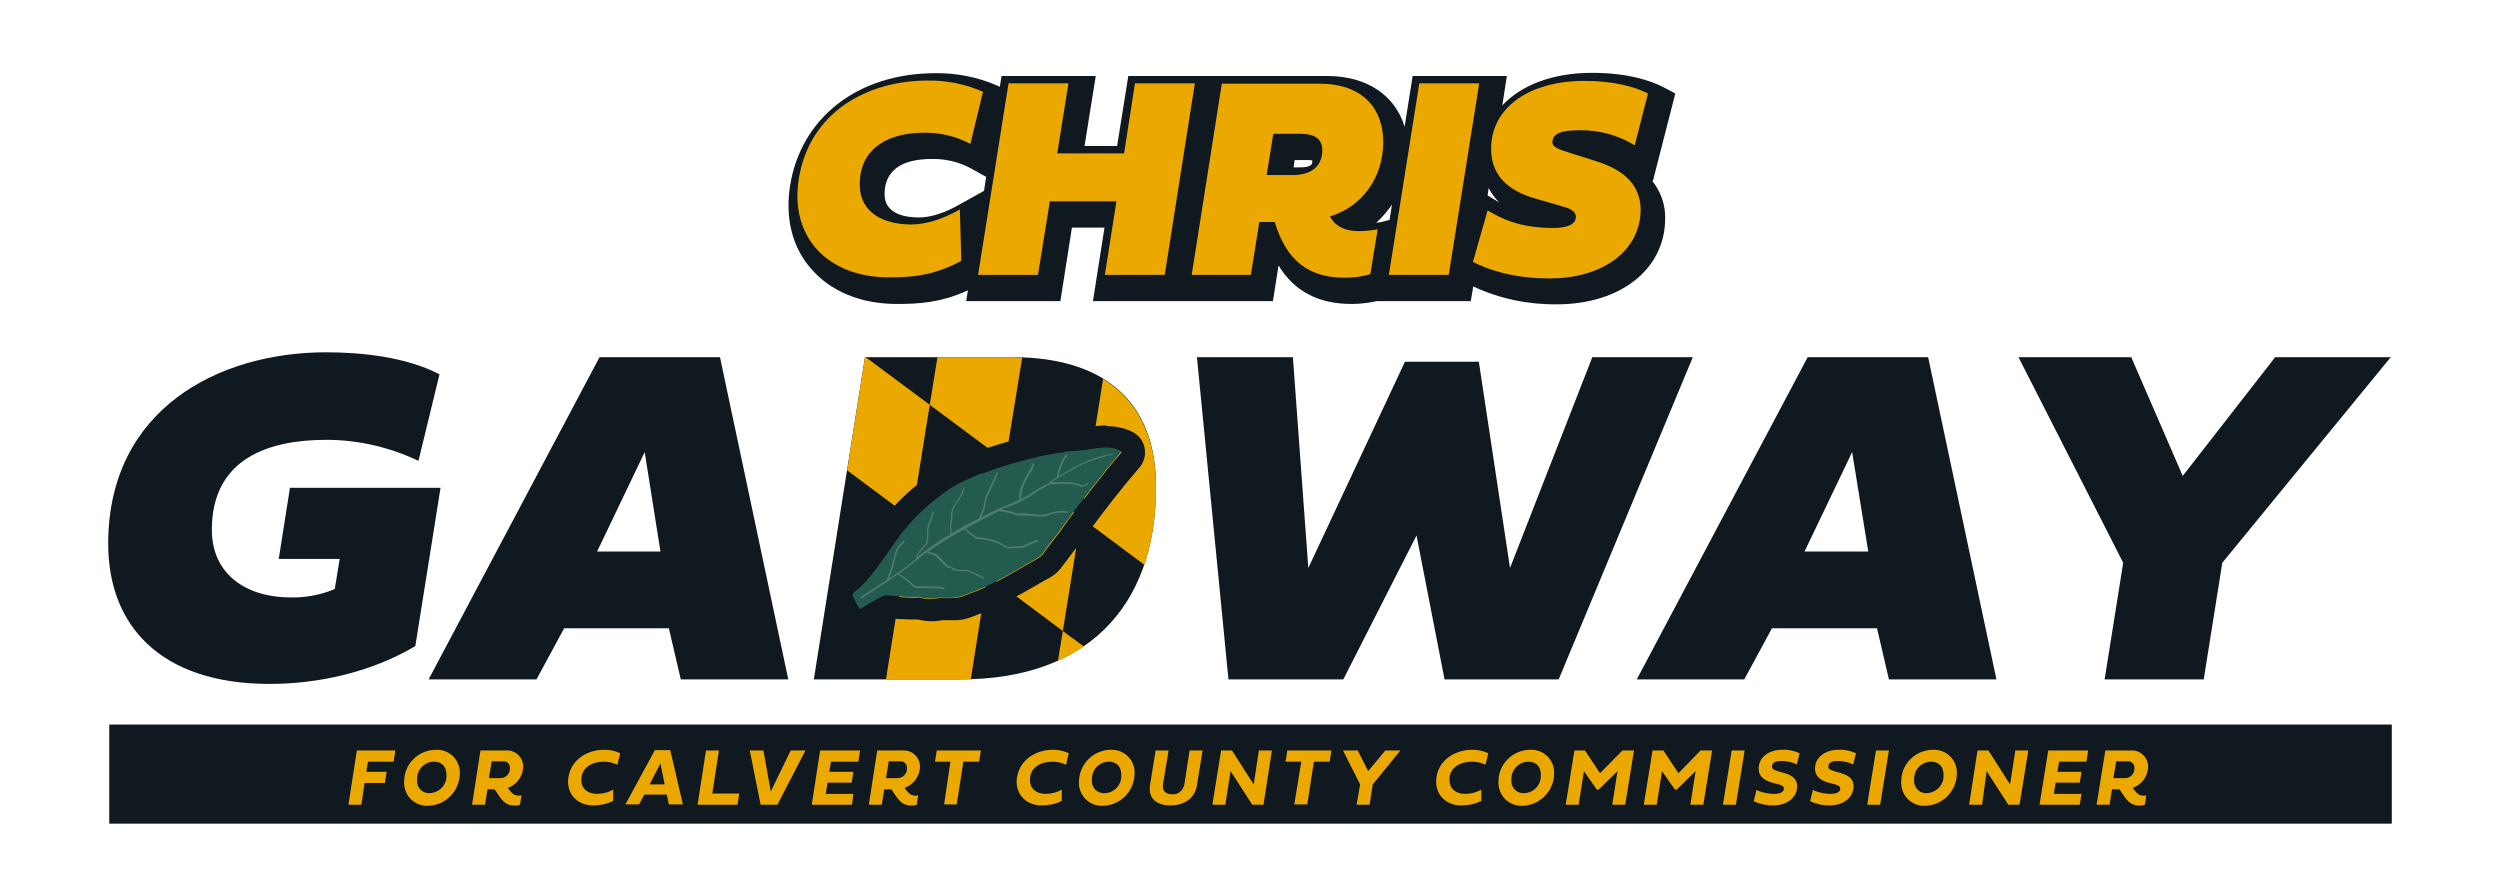 <?xml version="1.0" encoding="utf-8"?>
<!-- Generator: Adobe Illustrator 25.2.3, SVG Export Plug-In . SVG Version: 6.00 Build 0)  -->
<svg version="1.1" id="Layer_1" xmlns="http://www.w3.org/2000/svg" xmlns:xlink="http://www.w3.org/1999/xlink" x="0px" y="0px"
	 viewBox="0 0 713.9 256" style="enable-background:new 0 0 713.9 256;" xml:space="preserve">
<style type="text/css">
	.st0{fill:#101820;}
	.st1{fill:#FFFFFF;}
	.st2{fill:#EBA900;}
	.st3{fill:#235B4E;}
	.st4{fill:#4F7A6E;}
</style>
<g id="art">
	<path class="st0" d="M289.1,102H247l-14.6,92h42c35,0,55.7-19.8,55.7-54.9C330.2,114.5,315.1,102,289.1,102z"/>
	<rect x="350.6" y="179.9" class="st1" width="0" height="16.5"/>
	<path class="st2" d="M287.1,131.7l0.9-5.6l3.9-24c-0.9,0-1.8-0.1-2.7-0.1h-21.5l-2.2,13.6l13.7,10.2L287.1,131.7z"/>
	<path class="st2" d="M260.3,148l-7.3,46h21.6c0.9,0,1.8,0,2.6,0l3.8-23.9l1-6l-14.8-11L260.3,148z"/>
	<path class="st2" d="M309.5,184.6l-6-4.4l-1.4,8.5C304.7,187.5,307.2,186.2,309.5,184.6z"/>
	<path class="st2" d="M330.1,139.1c0-14.6-5.4-24.9-15.1-30.9l-6.3,39.6l18.1,13.5C329.1,154.1,330.2,146.6,330.1,139.1z"/>
	<polygon class="st2" points="247.2,102 247,102 241.9,134.3 260.3,148 265.5,115.6 	"/>
	<polygon class="st2" points="300.5,141.7 287.1,131.7 281.9,164.1 287.3,168.1 303.5,180.2 308.7,147.8 	"/>
	<path class="st0" d="M315.8,127.9h0.2c1.4,0,2.9,0.4,4.1,1c0.2,0.1,0.2,0.1,0.1,0.4c-5,5.7-9.5,11.7-14,17.7c-0.8,1-1.5,2-2.3,3.1
		c-0.1,0.2-0.2,0.4-0.3,0.5c-0.4,0.6-0.8,1.1-1.2,1.7c-0.1,0.1-0.2,0.3-0.3,0.3l-3.1,4c-0.3,0.4-0.6,0.8-0.9,1.3
		c-0.4,0.6-1,1.1-1.6,1.5c-3.9,2.2-7.7,4.5-11.6,6.6c-1.3,0.7-2.6,1.3-3.9,1.9l-0.5,0.2c-0.6,0.2-1.1,0.5-1.7,0.7
		c-1.3,0.5-2.6,1-3.9,1.5c-1.1,0.4-2.2,0.5-3.3,0.5H271c-0.8,0-1.6,0-2.4,0h-0.3c-0.5,0-1,0.2-1.4,0.2c-0.4,0-0.7,0.1-1.1,0.1
		c-1,0-2-0.1-3-0.4c-0.1,0-0.2-0.1-0.4-0.1l0,0c-0.6,0.1-1.1,0.1-1.7,0.1c-1.2,0-2.5-0.1-3.7-0.2c-0.3-0.1-0.7-0.1-1-0.1
		c-0.7-0.1-1.5-0.1-2.2-0.2h-0.3c-0.6,0-1.3,0.2-1.8,0.5c-2,1-3.8,2.1-5.6,3.3c-0.1,0.1-0.2,0.1-0.3,0.1c-0.1,0-0.2-0.1-0.3-0.2
		c-0.7-1-1.2-2-1.7-3.1c-0.4-1-0.4-1,0.5-1.7c1.7-1.3,3.2-2.9,4.5-4.6c2.4-3,4.4-6.2,6.7-9.2c0.4-0.5,0.8-1.1,1.2-1.6
		c0.1-0.1,0.2-0.2,0.3-0.4l0.3-0.6c0.6-0.7,1.2-1.5,1.9-2.2c1.4-1.6,2.8-3.1,4.3-4.5c1.9-1.8,3.9-3.4,6-5c2.6-1.9,5.4-3.4,8.4-4.6
		l0.4-0.2c0.6-0.2,1.1-0.5,1.7-0.7c0.1-0.1,0.3-0.1,0.4-0.1h0.1h0.1c2.8-1.1,5.7-2,8.6-2.9c2.6-0.8,5.2-1.4,7.8-2
		c2.2-0.5,4.5-0.9,6.8-1.2l0.2-0.1h0c0.8-0.1,1.5-0.2,2.3-0.2h0.3c1.7-0.1,3.3-0.3,5-0.6C313,128.1,314.4,127.9,315.8,127.9
		 M315.8,121.5c-1.7,0-3.3,0.2-5,0.5h-0.1l-1.2,0.2c-1,0.2-2,0.3-3,0.3h-0.3c-0.8,0-1.5,0.1-2.2,0.2l-0.6,0.1c-0.3,0-0.7,0.1-1,0.1
		c-2.5,0.3-4.9,0.8-7,1.3c-2.6,0.6-5.3,1.3-8.2,2.1s-5.7,1.8-8.2,2.6c-0.5,0.1-1.1,0.2-1.5,0.5l-0.8,0.3c-0.2,0.1-0.4,0.2-0.6,0.2
		c-0.2,0.1-0.4,0.1-0.6,0.2l-0.1,0l-0.1,0c-3.5,1.4-6.8,3.2-9.8,5.5c-2.3,1.7-4.5,3.5-6.6,5.4c-1.7,1.6-3.3,3.2-4.8,5
		c-0.4,0.5-0.8,0.9-1.2,1.4c-0.2,0.3-0.5,0.6-0.7,0.9c-0.3,0.3-0.5,0.7-0.7,1.1l-0.1,0.2l0,0.1l-0.4,0.5l-0.8,1.1
		c-0.8,1.1-1.6,2.2-2.4,3.3c-1.4,2-2.7,3.9-4.1,5.7c-0.9,1.3-2,2.4-3.3,3.5c-2.9,1.9-4.1,5.7-2.7,8.9c0.5,1.2,1,2.4,1.8,3.6l0.4,0.7
		c1.2,2.1,3.4,3.5,5.9,3.5c1.4,0,2.7-0.4,3.9-1.2c1.4-1,2.9-1.9,4.5-2.7h0.3c0.2,0,0.5,0,0.8,0c0.2,0,0.5,0.1,0.7,0.1
		c0.3,0.1,0.6,0.1,0.9,0.1h1c1,0.1,2,0.1,3.1,0.1c0.4,0,0.8,0,1.1,0c1.3,0.3,2.6,0.5,3.9,0.5c0.6,0,1.2,0,1.8-0.1
		c0.4-0.1,0.9-0.1,1.3-0.2h1h1.1h0.7c1.9,0.1,3.8-0.2,5.5-0.9c1.2-0.5,2.5-0.9,4.1-1.6l0.2-0.1l0.5-0.2l0.5-0.2
		c0.3-0.1,0.6-0.2,0.9-0.4l0.2-0.1h0c1.3-0.6,2.6-1.2,4.1-2c2.7-1.4,5.3-2.9,7.9-4.4c1.3-0.8,2.6-1.5,3.9-2.2c1.5-0.8,2.8-2,3.8-3.5
		c0.1-0.2,0.3-0.4,0.4-0.5l0.3-0.4l2.1-2.8l0.5-0.7c0.3-0.3,0.6-0.6,0.9-1l0.3-0.4c0.3-0.4,0.6-0.8,0.9-1.2c0.3-0.3,0.5-0.6,0.7-1
		l0.4-0.5l1.5-2l0.3-0.4c4.3-5.7,8.8-11.6,13.5-17c2.4-2.7,2.2-6.9-0.5-9.3c-0.5-0.4-1-0.8-1.5-1c-2.2-1.1-4.6-1.6-7-1.6
		L315.8,121.5z"/>
	<path class="st0" d="M97,159.6H79.6l3.2-20.3h43l-7.2,45.2c-12.8,7.6-28,10.8-41.6,10.8c-31.2,0-46.1-16.7-46.1-40
		c0-38.6,31.7-54.7,62.2-54.7c10,0,22.9,1.3,32.4,6.3l-6,24.7c-8.2-3.9-17.2-6-26.3-6c-16.3,0-32.7,5.2-32.7,25.7
		c0,12.9,10.1,19.3,22.4,19.3c4.4,0.1,8.7-0.7,12.7-2.4L97,159.6z"/>
	<path class="st0" d="M161.1,179.4l-7.9,14.6h-30.8l48.8-92h34.4l19.5,92h-30.7l-3.4-14.6H161.1z M188.6,157.5l-4.5-28.4l-13.6,28.4
		H188.6z"/>
	<path class="st0" d="M341.8,102h27.4l4.4,60.2l27.6-58.9h21.1l8.9,58.9l23.5-60.2h28.7l-38.3,92h-32.6l-8-41.1L383.6,194h-32.8
		L341.8,102z"/>
	<path class="st0" d="M506,179.4l-7.9,14.6h-30.7l48.8-92h34.4l19.5,92h-30.7l-3.4-14.6L506,179.4z M533.5,157.5l-4.6-28.4
		l-13.6,28.4H533.5z"/>
	<path class="st0" d="M606.3,160.7L576.4,102h32.2l14.7,33.9l26.4-33.9h33l-48.1,58.7l-5.3,33.3H601L606.3,160.7z"/>
	<path class="st3" d="M320.1,128.8c-1.3-0.6-2.7-1-4.1-1c-1.5,0-3,0.2-4.4,0.4c-1.7,0.3-3.5,0.5-5.2,0.6c-0.8,0-1.6,0.1-2.4,0.2h0
		l-0.2,0.1c-2.3,0.3-4.6,0.7-6.8,1.2c-2.6,0.6-5.2,1.3-7.8,2c-2.9,0.9-5.8,1.8-8.6,2.9h-0.1c-0.2,0-0.4,0-0.6,0.1
		c-0.6,0.2-1.1,0.5-1.7,0.7l-0.4,0.2c-3,1.2-5.8,2.7-8.4,4.6c-2.1,1.6-4.1,3.2-6,5c-1.5,1.4-3,2.9-4.3,4.5c-0.6,0.7-1.2,1.5-1.9,2.2
		l-0.3,0.6c-0.1,0.1-0.2,0.3-0.3,0.4c-0.4,0.5-0.8,1.1-1.2,1.6c-2.2,3.1-4.3,6.3-6.7,9.2c-1.3,1.7-2.8,3.3-4.5,4.6
		c-0.9,0.7-0.9,0.7-0.5,1.7c0.5,1.1,1,2.1,1.7,3.1c0.2,0.3,0.3,0.3,0.5,0.1c1.8-1.2,3.7-2.3,5.6-3.3c0.6-0.4,1.4-0.6,2.1-0.5
		c0.7,0.1,1.5,0.1,2.2,0.2c0.3,0,0.7,0,1,0.1c1.8,0.2,3.6,0.2,5.5,0.1c0.1,0,0.3,0,0.4,0.1c1.3,0.4,2.7,0.5,4,0.4
		c0.5,0,1-0.2,1.4-0.2c0.9,0,1.8,0,2.7,0c1.3,0.1,2.6-0.1,3.9-0.5c1.3-0.5,2.6-1,3.9-1.5c0.5-0.3,1.1-0.5,1.7-0.7l0.5-0.2
		c1.3-0.6,2.6-1.2,3.9-1.9c4-2.1,7.7-4.4,11.6-6.6c0.6-0.4,1.2-0.8,1.6-1.5c0.3-0.4,0.6-0.8,0.9-1.3l3.1-4c0.2,0,0.2-0.2,0.3-0.3
		c0.4-0.6,0.8-1.1,1.2-1.7c0.1-0.1,0.2-0.3,0.3-0.5c0.8-1,1.5-2,2.3-3.1c4.5-6,9.1-12,14-17.7C320.4,129,320.3,128.9,320.1,128.8z"
		/>
	<path class="st4" d="M317.4,129.6c-0.7,0.2-1.3,0.2-2,0.4c-2.9,0.7-5.7,1.8-8.3,3.2c-1.3,0.8-2.7,1.5-4,2.3
		c-0.3,0.2-0.5,0.3-0.8,0.4c0.3-1.4,0.7-2.8,1.4-4.1c0.2-0.6,0.6-1.1,1-1.5c0.2-0.2,0.1-0.4,0-0.5s-0.2,0.1-0.3,0.1
		c-0.2,0.1-0.3,0.3-0.5,0.5c-1,1.6-1.7,3.3-2,5.1c0,0.2-0.1,0.4-0.1,0.5s0,0.3-0.1,0.3c-0.6,0.3-1.1,0.7-1.6,1.1
		c-0.4,0.4-0.8,0.7-1.3,0.9c-0.5,0.2-1,0.5-1.5,0.8c-1.8,1-3.5,2.3-5.3,3.2c-0.1,0.1-0.2,0.2-0.3,0.1s-0.1-0.2-0.1-0.3
		c0-1.1,0.3-2.3,0.7-3.3c0.5-1.4,1.2-2.7,2-3.9c0.5-0.7,0.8-1.4,1-2.2c0.1-0.2,0-0.3-0.2-0.4s-0.2,0.1-0.3,0.2c-0.2,0.7-0.5,1.4-1,2
		c-0.1,0.1-0.2,0.2-0.2,0.4c-0.8,1.3-1.5,2.7-2,4.1c-0.5,1.1-0.7,2.3-0.5,3.5c0,0.2-0.1,0.2-0.2,0.3c-0.7,0.4-1.5,0.7-2.3,1.1
		c-1.7,0.6-3.4,1.3-5,2.1c-1.1,0.6-2.2,1.1-3.3,1.7c0-0.1,0-0.2,0-0.2c0.1-0.5,0.3-1,0.6-1.5c0.3-0.6,0.4-1.2,0.5-1.9
		c0-0.6,0.2-1.3,0.4-1.9c0.6-1.4,1.2-2.7,1.9-4.1c0.4-0.9,0.8-1.8,1.2-2.7c0.1-0.1,0.1-0.3-0.1-0.4s-0.3,0-0.3,0.2
		c-0.9,2-1.9,4-2.8,6c-0.2,0.4-0.4,0.8-0.5,1.2c-0.1,0.8-0.2,1.6-0.4,2.4c-0.2,1-0.8,1.9-1.1,2.8c0,0.2-0.2,0.4-0.3,0.5
		c-1,0.5-1.9,1-2.9,1.5s-2.1,1.1-3.1,1.7l-1.6,0.9c0-0.4-0.1-0.9-0.1-1.3c0-0.4-0.2-0.9,0-1.3c0.1-0.2,0.2-0.5,0.2-0.7
		c0-0.8,0.1-1.5,0.1-2.3c0-0.5,0.1-0.9,0.3-1.4c0.5-1,1.2-1.9,1.8-2.8c0.6-0.8,1-1.7,1.2-2.6c0-0.2,0.1-0.4-0.1-0.4
		s-0.3,0.1-0.3,0.3c-0.1,0.5-0.3,1.1-0.5,1.5c-0.6,1-1.3,2-1.9,3c-0.4,0.5-0.6,1.1-0.8,1.6c-0.1,0.7-0.1,1.3-0.2,2
		c0,0.6,0,1.2-0.2,1.8c-0.2,0.7,0.1,1.4,0.1,2.1c0,0.3,0.1,0.8-0.2,1c-1.8,1-3.5,2.1-5.2,3.3c-1,0.7-2,1.4-2.9,2.2
		c-0.3,0.3-0.6,0.5-1,0.8c0.1-0.5,0.3-1,0.6-1.4c0.4-0.4,0.8-0.9,1.2-1.2c0.8-0.7,1.2-1.8,1.2-2.8c0-0.7,0-1.4,0-2
		c0-0.5,0.1-0.9,0.2-1.3c0.5-1.2,1-2.5,1.2-3.8c0-0.1,0.1-0.3-0.1-0.4c-0.1,0-0.3,0-0.3,0.2c0,0,0,0.1,0,0.1
		c-0.1,0.9-0.4,1.8-0.8,2.6c-0.5,1-0.7,2.1-0.6,3.2c0,0.4,0,0.9,0,1.3c0,0.8-0.2,1.6-0.8,2.3l-1.1,1.1c-0.6,0.6-1,1.5-1.2,2.4
		c0,0.3-0.2,0.5-0.4,0.6c-0.7,0.5-1.3,1.1-2,1.6c-1.5,1.1-3.1,2.2-4.7,3.3c-0.2,0.2-0.4,0.3-0.6,0.4c0-0.1,0-0.1,0-0.2
		c0.7-1.6,1.2-3.2,1.6-4.8c0.2-1.2,0.6-2.4,1.1-3.5c0.2-0.4,0.5-0.8,0.9-1.1c0.3-0.2,0.6-0.5,0.8-0.9c0.1-0.1,0.1-0.3,0-0.4
		s-0.3,0-0.4,0.1c-0.2,0.3-0.4,0.6-0.7,0.8c-0.3,0.2-0.5,0.4-0.7,0.7c-0.5,0.8-0.9,1.7-1.1,2.7c-0.4,1.5-0.7,3-1.2,4.4
		c-0.3,0.6-0.5,1.3-0.8,2c-0.1,0.4-0.4,0.8-0.8,1l-6.7,4.4c-0.1,0.1-0.3,0.2-0.2,0.4s0.3,0.1,0.4,0c2-1.3,3.9-2.5,5.9-3.8
		c1.4-0.9,2.8-1.8,4.1-2.8c0.1-0.1,0.3-0.1,0.5,0c1.5,0.9,2.9,2,4.1,3.3c0.3,0.3,0.6,0.4,1,0.4c1.7,0,3.4,0.1,5.1,0.1
		c0.5,0,1,0,1.5,0c0.1,0,0.2,0,0.3,0c0.3,0.2,0.6,0.3,0.9,0.3c0.2,0,0.3,0,0.3-0.2s0-0.3-0.2-0.3c-0.2,0-0.3,0-0.5-0.1
		c-0.4-0.2-0.9-0.3-1.4-0.2c-1.7,0-3.4-0.1-5.1-0.1h-0.4c-0.6,0.1-1.1-0.2-1.5-0.6c-0.2-0.2-0.4-0.4-0.7-0.6c-0.9-0.8-1.9-1.6-3-2.2
		c-0.2-0.1-0.3-0.2,0-0.4c0.5-0.3,0.9-0.6,1.4-1c1.4-1,2.8-2.1,4.2-3.3c0.5-0.5,1.1-0.9,1.6-1.3c0.1-0.1,0.2-0.2,0.4-0.1
		c0.4,0.2,0.9,0.3,1.4,0.4c0.5,0.1,1,0.4,1.3,0.7c0.9,0.9,1.7,1.7,2.6,2.6c0.3,0.3,0.7,0.5,1.2,0.6c0.3,0,0.6,0.2,0.9,0.4
		c0.2,0.2,0.6,0.3,0.9,0.4c0.8,0.1,1.6,0.1,2.4,0.1c0.4,0,0.7,0,1.1,0.1c0.9,0.3,1.7,0.6,2.5,1.1c0.5,0.3,1.1,0.6,1.7,0.9
		c0.2,0.1,0.3,0,0.4-0.1s-0.1-0.3-0.2-0.3c-0.8-0.4-1.6-0.9-2.4-1.2c-0.7-0.4-1.4-0.7-2.2-0.8c-0.7-0.1-1.5-0.1-2.2-0.1
		c-0.5,0-1.1-0.1-1.5-0.4c-0.2-0.2-0.4-0.3-0.7-0.4c-0.6-0.1-1.2-0.4-1.6-0.9c-0.8-0.8-1.5-1.6-2.3-2.3c-0.4-0.4-0.9-0.7-1.5-0.8
		c-0.4-0.1-0.9-0.2-1.3-0.4c0.1,0,0.2-0.1,0.2-0.1c1.6-1.2,3.3-2.3,5.1-3.4s3.4-2,5.1-2.9c0,0.1,0,0.1,0.1,0.2
		c0.4,0.3,0.7,0.7,1.1,1c0.5,0.4,1.1,0.8,1.5,1.2c0.2,0.3,0.6,0.4,0.9,0.4c1.1,0.1,2.3,0.2,3.4,0.5c1.4,0.3,2.8,0.8,4,1.6
		c0.6,0.4,1.3,0.7,2.1,0.6c0.9-0.1,1.8-0.1,2.7-0.1c0.4,0,0.8-0.1,1.2-0.2c1.2-0.7,2.5-1.2,3.9-1.6c0.2,0,0.2-0.1,0.2-0.3
		s-0.2-0.2-0.3-0.2c-0.4,0-0.8,0.1-1.2,0.3c-1,0.4-1.9,0.9-2.8,1.3c-0.2,0.1-0.4,0.2-0.6,0.2c-1.2,0-2.5,0.1-3.7,0.1
		c-0.4,0-0.7-0.1-1-0.3c-1.3-0.9-2.8-1.6-4.4-1.9c-1.1-0.2-2.2-0.4-3.2-0.5c-0.2,0-0.5,0-0.8-0.2c-0.9-0.9-2-1.4-2.8-2.3h-0.1l1-0.5
		c2.7-1.5,5.5-2.9,8.3-4.3c0.1-0.1,0.3-0.1,0.4-0.1l2.4,0.4c0.6,0.1,1.2,0.3,1.7,0.5c0.3,0.2,0.6,0.3,0.9,0.3c1.3,0,2.5,0,3.8,0.1
		c1.3,0.2,2.5,0.2,3.8,0.2c0.5,0,0.9-0.1,1.3-0.3c1.1-0.5,2.3-0.8,3.5-0.8c0.6,0,1.1,0,1.7,0.1c0.2,0,0.3,0,0.4-0.2
		s-0.1-0.2-0.3-0.3h-0.1c-1.8-0.3-3.6,0-5.3,0.7c-0.3,0.1-0.7,0.2-1,0.2c-0.7,0.1-1.5,0.1-2.2,0c-0.7,0-1.4-0.1-2-0.2
		c-1-0.1-2-0.2-3-0.1c-0.4,0.1-0.7,0-1.1-0.1c-0.7-0.4-1.5-0.6-2.3-0.7l-1.5-0.3c0.1-0.1,0.2-0.2,0.3-0.2c1.4-0.5,2.8-1,4.1-1.6
		c2-1,3.9-2.1,5.8-3.4c0.9-0.6,2-1.1,2.9-1.7c0.5-0.3,1-0.4,1.6-0.3c0.7,0,1.3,0,2-0.1s1.5,0,2.2,0c1.1,0,2.2,0.2,3.3,0.6
		c0.3,0.2,0.6,0.3,0.9,0.2c0.6-0.2,1.1-0.4,1.5-0.7c0.1,0,0.1-0.2,0-0.3s-0.2,0-0.3,0c-0.3,0.1-0.5,0.2-0.7,0.4
		c-0.3,0.2-0.7,0.3-1,0.1c-1.5-0.7-3.1-0.9-4.7-0.8c-1.1,0-2.1,0-3.2,0c-0.1,0-0.3,0-0.4-0.1c0.7-0.4,1.3-0.9,2-1.3
		c1.3-0.8,2.6-1.5,3.9-2.2c1-0.6,2.1-1.2,3.2-1.7c1.7-0.7,3.5-1.3,5.4-1.9c0.9-0.2,1.8-0.5,2.7-0.6c0.2,0,0.3-0.1,0.2-0.3
		S317.6,129.5,317.4,129.6z"/>
	<rect x="31.2" y="206.9" class="st0" width="651.8" height="28.3"/>
	<path class="st2" d="M103.2,229.8h-3.7l2.4-15.5h11l-0.5,3.2h-7.3l-0.5,2.9h5.8l-0.5,3.2h-5.8L103.2,229.8z"/>
	<path class="st2" d="M124.6,214.1c3.6-0.1,6.6,2.7,6.7,6.3c0,0.2,0,0.4,0,0.6c-0.1,5-4.2,9.1-9.2,9.1c-3.6,0.1-6.6-2.7-6.7-6.4
		c0-0.2,0-0.3,0-0.5C115.4,218.1,119.5,214.1,124.6,214.1z M122.6,226.5c2.8-0.1,5-2.3,4.9-5.1c0-0.1,0-0.1,0-0.2
		c0-2.1-1.2-3.7-3.5-3.7c-2.8,0-5,2.3-4.9,5.1c0,0,0,0.1,0,0.1c-0.2,1.9,1.2,3.6,3.1,3.8C122.3,226.5,122.5,226.5,122.6,226.5
		L122.6,226.5z"/>
	<path class="st2" d="M139.2,225.4l-0.7,4.4h-3.7l2.4-15.5h7.2c2.6-0.2,4.8,1.7,5,4.3c0,0.2,0,0.3,0,0.5c-0.1,2.7-1.9,5-4.4,5.9
		c0.9,1.1,1.5,2.2,3.1,2.2c0.3,0,0.5,0,0.8-0.1l-0.4,2.7c-0.6,0.2-1.2,0.3-1.8,0.2c-3.2,0-4.2-3.1-5.5-4.6L139.2,225.4z
		 M140.4,217.4l-0.8,4.8h3.3c1.5,0,2.7-1.2,2.7-2.7c0,0,0-0.1,0-0.1c0.1-1-0.6-1.9-1.6-2c-0.1,0-0.2,0-0.3,0L140.4,217.4z"/>
	<path class="st2" d="M172.5,214.1c1.6,0,3.2,0.3,4.6,1l-0.8,3.3c-1.2-0.6-2.5-0.9-3.9-0.9c-3.1,0-6.4,1.5-6.4,5.2
		c0,2.5,1.8,4,4.5,4c1.6,0,3.2-0.4,4.6-1.2v3.2c-1.8,0.9-3.7,1.3-5.7,1.3c-4.1,0-7.2-2.7-7.2-6.8
		C162.4,217.2,167.5,214.1,172.5,214.1z"/>
	<path class="st2" d="M184,226.9l-1.5,2.8h-3.9l8.4-15.5h4.4l3.6,15.5h-4l-0.6-2.8H184z M189.8,224l-1.2-6l-3.1,6H189.8z"/>
	<path class="st2" d="M210.6,229.8h-11.4l2.4-15.5h3.7l-1.9,12.3h7.7L210.6,229.8z"/>
	<path class="st2" d="M222,229.8h-4.8l-3.1-15.5h3.9l2.1,11.7l5.7-11.7h4.2L222,229.8z"/>
	<path class="st2" d="M243.3,229.8h-11.5l2.4-15.5h11.4l-0.5,3.2h-7.8l-0.5,2.9h6.9l-0.5,3.1h-6.9l-0.5,3.2h7.9L243.3,229.8z"/>
	<path class="st2" d="M252.5,225.4l-0.7,4.4h-3.7l2.4-15.5h7.2c2.6-0.2,4.8,1.7,5,4.3c0,0.2,0,0.3,0,0.5c-0.1,2.7-1.9,5-4.4,5.9
		c0.9,1.1,1.5,2.2,3.1,2.2c0.3,0,0.5,0,0.8-0.1l-0.4,2.7c-0.6,0.2-1.2,0.3-1.8,0.2c-3.2,0-4.2-3.1-5.5-4.6L252.5,225.4z
		 M253.8,217.4l-0.8,4.8h3.3c1.5,0,2.7-1.2,2.7-2.7c0,0,0-0.1,0-0.1c0.1-1-0.6-1.9-1.6-2c-0.1,0-0.2,0-0.3,0L253.8,217.4z"/>
	<path class="st2" d="M271.4,217.5H267l0.5-3.2h12.6l-0.5,3.2h-4.5l-1.9,12.2h-3.6L271.4,217.5z"/>
	<path class="st2" d="M300.6,214.1c1.6,0,3.2,0.3,4.6,1l-0.8,3.3c-1.2-0.6-2.5-0.9-3.9-0.9c-3.1,0-6.4,1.5-6.4,5.2
		c0,2.5,1.8,4,4.5,4c1.6,0,3.2-0.4,4.6-1.2v3.2c-1.8,0.9-3.7,1.3-5.7,1.3c-4.1,0-7.2-2.7-7.2-6.8
		C290.5,217.2,295.7,214.1,300.6,214.1z"/>
	<path class="st2" d="M317.3,214.1c3.6-0.1,6.6,2.7,6.7,6.3c0,0.2,0,0.4,0,0.6c-0.1,5-4.2,9.1-9.2,9.1c-3.6,0.1-6.6-2.7-6.7-6.4
		c0-0.2,0-0.3,0-0.5C308.2,218.1,312.3,214.1,317.3,214.1z M315.3,226.5c2.8,0,5-2.3,4.9-5.1c0-0.1,0-0.1,0-0.2
		c0-2.1-1.2-3.7-3.5-3.7c-2.8,0-5,2.3-4.9,5.1c0,0,0,0.1,0,0.1c-0.2,1.9,1.2,3.6,3.1,3.8C315.1,226.5,315.2,226.5,315.3,226.5
		L315.3,226.5z"/>
	<path class="st2" d="M330,214.3h3.7l-1.6,9.7c-0.3,1.9,0.9,2.8,2.6,2.8c1.7,0.2,3.2-1.1,3.5-2.8l1.5-9.7h3.7l-1.6,9.9
		c-0.6,4.1-4.1,5.8-7.6,5.8c-3.8,0-6.4-1.9-5.8-5.8L330,214.3z"/>
	<path class="st2" d="M349.9,229.8h-3.7l2.5-15.5h3.1l6.2,9.7l1.5-9.7h3.7l-2.4,15.5h-3.2l-6.2-9.6L349.9,229.8z"/>
	<path class="st2" d="M371.6,217.5h-4.5l0.5-3.2h12.6l-0.5,3.2h-4.5l-1.9,12.2h-3.7L371.6,217.5z"/>
	<path class="st2" d="M388.4,224l-4.9-9.7h4.2l3,5.9l4.9-5.9h4.3l-7.9,9.7l-0.9,5.8h-3.7L388.4,224z"/>
	<path class="st2" d="M420.4,214.1c1.6,0,3.2,0.3,4.6,1l-0.8,3.3c-1.2-0.6-2.5-0.9-3.9-0.9c-3.1,0-6.4,1.5-6.4,5.2
		c0,2.5,1.8,4,4.5,4c1.6,0,3.2-0.4,4.6-1.2v3.2c-1.8,0.9-3.7,1.3-5.7,1.3c-4.1,0-7.2-2.7-7.2-6.8
		C410.2,217.2,415.4,214.1,420.4,214.1z"/>
	<path class="st2" d="M437.1,214.1c3.6-0.1,6.6,2.7,6.7,6.3c0,0.2,0,0.4,0,0.6c-0.1,5-4.2,9.1-9.2,9.1c-3.6,0.1-6.6-2.7-6.7-6.4
		c0-0.2,0-0.3,0-0.5C427.9,218.1,432,214.1,437.1,214.1z M435.1,226.5c2.8,0,5-2.3,4.9-5.1c0-0.1,0-0.1,0-0.2c0-2.1-1.2-3.7-3.5-3.7
		c-2.8,0-5,2.3-4.9,5.1c0,0,0,0.1,0,0.1c-0.2,1.9,1.2,3.6,3.1,3.8C434.8,226.5,435,226.5,435.1,226.5L435.1,226.5z"/>
	<path class="st2" d="M452.6,214.3l4.3,6.5l6.4-6.5h3.3l-2.5,15.5h-3.7l1.5-9.6l-5.4,5.3h-0.5l-3.7-5.3l-1.5,9.6h-3.7l2.5-15.5
		H452.6z"/>
	<path class="st2" d="M475,214.3l4.3,6.5l6.3-6.5h3.3l-2.5,15.5h-3.7l1.5-9.6l-5.4,5.3h-0.5l-3.7-5.3l-1.5,9.6h-3.7l2.5-15.5H475z"
		/>
	<path class="st2" d="M495.7,229.8H492l2.5-15.5h3.7L495.7,229.8z"/>
	<path class="st2" d="M513.9,215.1l-0.8,3.2c-1.4-0.7-2.9-1-4.5-1c-1.4,0-2.6,0.4-2.6,1.6c0,0.8,0.8,1,1.6,1.3l2.1,0.6
		c2.3,0.7,3.5,1.8,3.5,3.7c0,3.2-2.8,5.5-6.9,5.5c-1.9,0-3.8-0.4-5.5-1.2l0.8-3.3c0.3,0.4,2.9,1.2,5,1.2c1.5,0,2.8-0.4,2.8-1.5
		c0-0.6-0.4-0.9-1.4-1.2l-2.3-0.6c-1.7-0.6-3.5-1.5-3.5-3.9c0-3.2,2.8-5.4,6.8-5.4C510.7,214,512.4,214.4,513.9,215.1z"/>
	<path class="st2" d="M530,215.1l-0.8,3.2c-1.4-0.7-2.9-1-4.5-1c-1.4,0-2.6,0.4-2.6,1.6c0,0.8,0.8,1,1.6,1.3l2.1,0.6
		c2.3,0.7,3.5,1.8,3.5,3.7c0,3.2-2.8,5.5-6.9,5.5c-1.9,0-3.8-0.4-5.5-1.2l0.8-3.3c0.3,0.4,2.9,1.2,5,1.2c1.5,0,2.8-0.4,2.8-1.5
		c0-0.6-0.4-0.9-1.4-1.2l-2.3-0.6c-1.7-0.6-3.5-1.5-3.5-3.9c0-3.2,2.8-5.4,6.8-5.4C526.8,214,528.4,214.4,530,215.1z"/>
	<path class="st2" d="M536.9,229.8h-3.7l2.5-15.5h3.7L536.9,229.8z"/>
	<path class="st2" d="M552.1,214.1c3.6-0.1,6.6,2.7,6.7,6.3c0,0.2,0,0.4,0,0.6c-0.1,5-4.2,9.1-9.2,9.1c-3.6,0.1-6.6-2.7-6.7-6.4
		c0-0.2,0-0.3,0-0.5C542.9,218.1,547,214.1,552.1,214.1z M550.1,226.5c2.8-0.1,5-2.3,4.9-5.1c0-0.1,0-0.1,0-0.2
		c0-2.1-1.2-3.7-3.5-3.7c-2.8,0-5,2.3-4.9,5.1c0,0,0,0.1,0,0.1c-0.2,1.9,1.2,3.6,3.1,3.8C549.8,226.5,550,226.5,550.1,226.5
		L550.1,226.5z"/>
	<path class="st2" d="M566,229.8h-3.7l2.4-15.5h3.1l6.2,9.7l1.5-9.7h3.7l-2.5,15.5h-3.2l-6.2-9.6L566,229.8z"/>
	<path class="st2" d="M593.9,229.8h-11.5l2.5-15.5h11.4l-0.5,3.2H588l-0.5,2.9h6.9l-0.5,3.1H587l-0.5,3.2h7.9L593.9,229.8z"/>
	<path class="st2" d="M603.1,225.4l-0.7,4.4h-3.7l2.5-15.5h7.2c2.6-0.2,4.8,1.7,5,4.3c0,0.2,0,0.3,0,0.5c-0.1,2.7-1.9,5-4.4,5.9
		c0.9,1.1,1.5,2.2,3.1,2.2c0.3,0,0.5,0,0.8-0.1l-0.4,2.7c-0.6,0.2-1.2,0.3-1.8,0.2c-3.2,0-4.2-3.1-5.5-4.6L603.1,225.4z
		 M604.3,217.4l-0.8,4.8h3.3c1.5,0,2.7-1.2,2.7-2.7c0,0,0-0.1,0-0.1c0.1-1-0.6-1.9-1.6-2c-0.1,0-0.2,0-0.3,0L604.3,217.4z"/>
	<path class="st0" d="M472,51.7l6.4-25l-3.4-1.8c-3.7-1.9-10.2-4.1-20.4-4.1c-11.2,0-20.2,3.5-25.6,9.3l1.3-8.4h-26.9l-2.3,14.5
		c-2.7-9-10.8-14.5-22.1-14.5h-56.8l-3.2,20h-9.3l3.2-20h-26.9l-0.5,3.1l-0.6-0.3c-5.7-2.5-11.8-3.7-18-3.6
		c-22,0.1-38.2,12.7-41.3,32.2c-1.4,9.2,0.6,17.4,5.9,23.5c5.6,6.6,14.3,10.2,24.6,10.2c6,0,12.5-0.3,20.3-3.9l-0.5,3.1h26.9l3.3-21
		h9.3l-3.3,21h51.4l1.6-10.2c4.5,7.4,11.4,11,20.9,11c2.4,0,4.8-0.3,7.1-0.8H420l0.7-4.2c7.5,3.5,15.6,5.2,23.9,5.1
		c18.2,0,30.9-10.1,30.9-24.5c0.1-4-1.3-7.8-3.8-10.9L472,51.7z M274,58.4c-4.2,2.4-8.2,3.7-11.6,3.7c-3.7,0-9.8-0.9-9.8-6.6
		c0-8.4,7.3-10.1,13.4-10.1c3.9-0.1,7.7,0.8,11.1,2.6l4.5,2.5l-0.6,4L274,58.4z M371.2,47.8h-1.8l0.3-2.1h3.3c0.6,0,1.2,0,1.7,0.1
		C374.9,46.8,374.6,47.8,371.2,47.8L371.2,47.8z M394.4,63.4c-0.4,0.1-0.9,0.2-1.4,0.2c1.7-1.5,3.2-3.3,4.5-5.2l-0.7,4.4L394.4,63.4
		z M424.8,55.8l0.3-2.1c0.8,1.5,1.8,2.9,3,4.1L424.8,55.8z"/>
	<path class="st2" d="M263.7,37.9c4.7-0.1,9.3,1,13.4,3.2l3.6-14.9c-5-2.2-10.5-3.3-16-3.2c-17.5,0.1-33.6,9.3-36.6,28.1
		c-2.7,17.3,9,28.1,25.7,28.1c6.7,0,12.9-0.5,20.7-4.7l-0.4-14.7c-5.3,3-9.9,4.3-14,4.3c-7.5,0-14.6-3.2-14.6-11.4
		C245.5,41.9,254.3,37.9,263.7,37.9z"/>
	<polygon class="st2" points="324.1,23.8 321,43.8 301.9,43.8 305.1,23.8 288,23.8 279.3,78.5 296.4,78.5 299.8,57.5 318.8,57.5 
		315.5,78.5 332.6,78.5 341.2,23.8 	"/>
	<path class="st2" d="M395,40.5c0-9.2-5.6-16.6-18.2-16.6h-27.9l-8.6,54.6h16.9l2.4-15.1h4.4c3.4,11.2,9.8,15.9,20,15.9
		c2.5,0,4.9-0.3,7.3-1l2.1-12.8c-1.8,0.3-3.6,0.5-5.4,0.5c-4.1,0-6.8-1.5-8.2-4.2C389,59,395,50.7,395,40.5z M369.1,50h-7.4
		l1.9-11.8h7.5c4.2,0,6.5,1.3,6.5,4.8C377.5,47.8,374.1,50,369.1,50z"/>
	<polygon class="st2" points="405.3,23.8 396.6,78.5 413.7,78.5 422.4,23.8 	"/>
	<path class="st2" d="M456,46.1l-8.5-2.7c-2.2-0.7-4.2-1.4-4.2-2.7c0-3,3.5-3.5,7.8-3.5c5.5-0.1,11,1.4,15.7,4.3l3.8-14.8
		c-3.9-2-10-3.6-18.2-3.6c-15.4,0-26.6,7.4-26.6,19.4c0,9,6.8,12.6,13,14.3l7.9,2.3c2.5,0.7,3.3,1.7,3.3,2.8c0,2.3-2.7,3.2-6.4,3.2
		c-9.6,0-14.7-2.6-18.8-5l-4.2,14.7c3.6,1.8,10.6,4.7,21.9,4.7c15.6,0,26-8.2,26-19.7C468.4,52.6,463.5,48.5,456,46.1z"/>
</g>
</svg>

